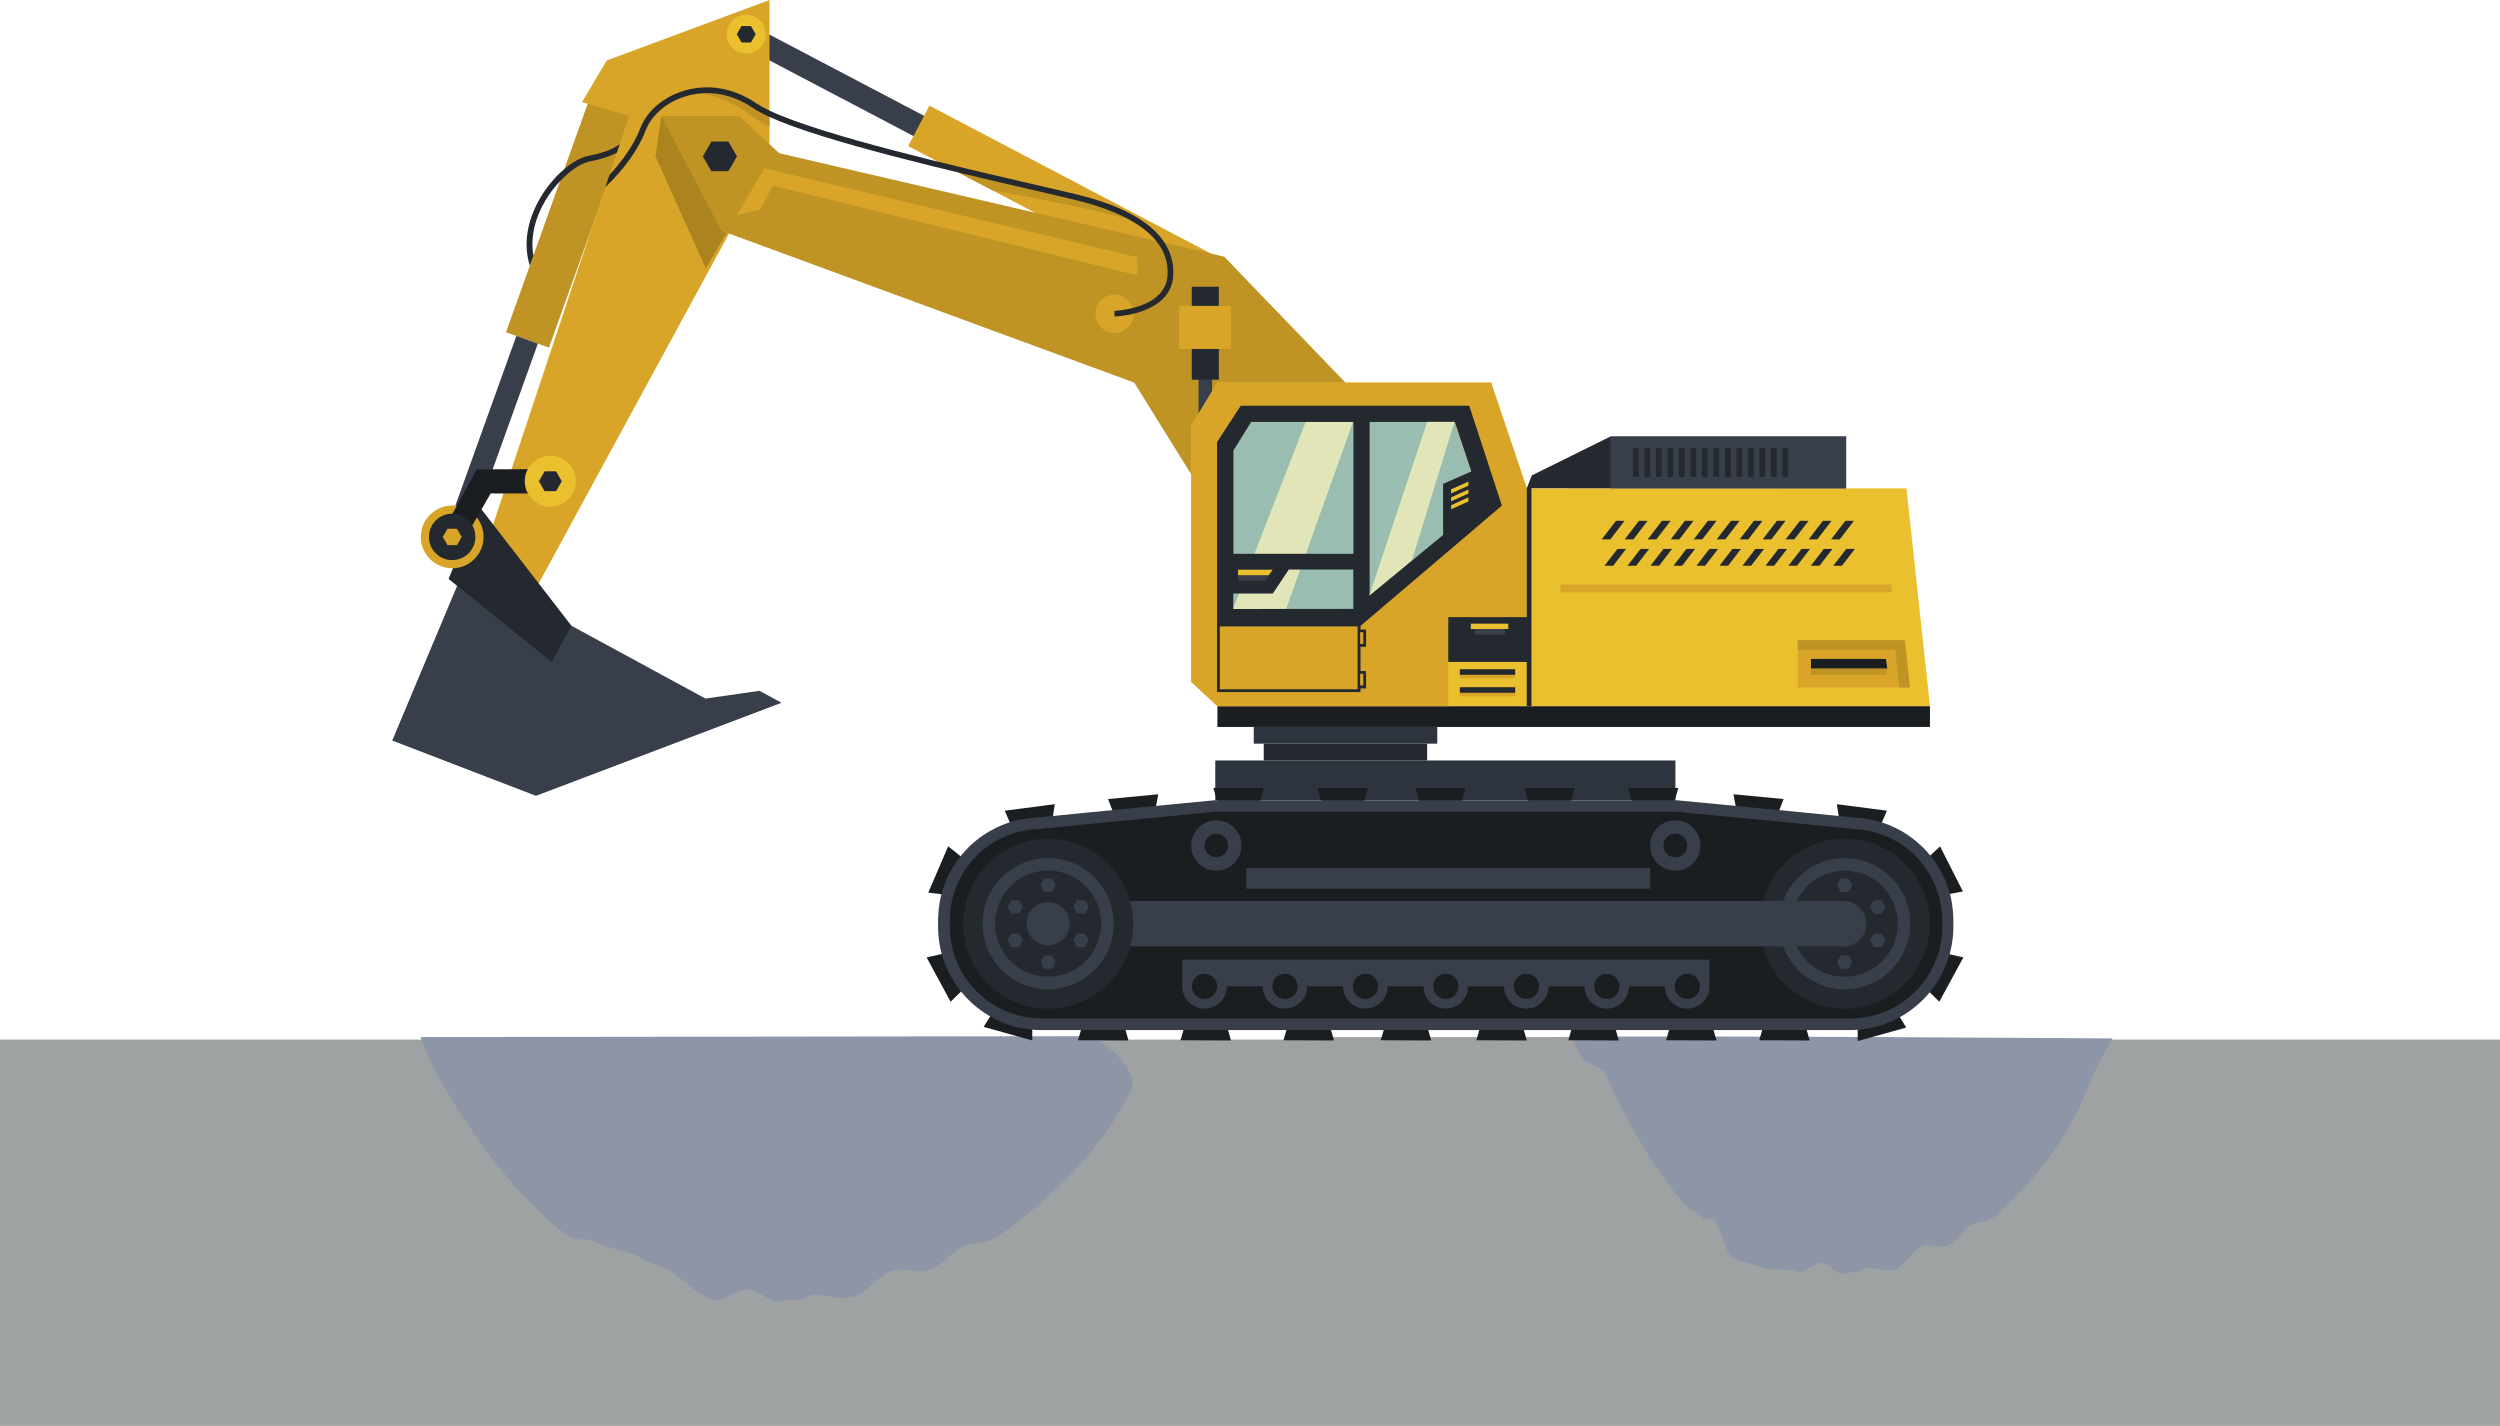 <?xml version="1.0" encoding="UTF-8"?><svg id="_レイヤー_2" xmlns="http://www.w3.org/2000/svg" viewBox="0 0 257.31 146.76"><defs><style>.cls-1{fill:#99beb1;}.cls-2{fill:#bf9324;}.cls-3{fill:#8d95a7;}.cls-4{fill:#d8a528;}.cls-5{fill:#9fa2a2;}.cls-6{fill:#1b1e21;}.cls-7{fill:#24292f;}.cls-8{fill:#ebc02e;}.cls-9{fill:#2e343d;}.cls-10{fill:#ab8420;}.cls-11{fill:#e1e5b8;}.cls-12{fill:#383e4a;}</style></defs><g id="_レイヤー_1-2"><rect class="cls-5" y="107" width="257.31" height="39.77"/><g><path class="cls-3" d="m116.49,112c-3.17,6.85-9.55,12.32-13.79,15.24-1.2.83-2.74.6-3.81,1.18-1.07.58-2.22,2.02-3.29,2.3-1.4.37-2.73-.45-4.18.23-1.21.57-2.45,2.34-3.68,2.55-1.6.28-2.45-.23-3.93-.23-.36,0-1.08.48-1.42.46-.61-.03-1.86.25-2.42.23-1.01-.04-1.95-1.25-2.81-1.27-1.34-.03-2.68,1.33-3.79,1.04-1.99-.52-3.59-2.9-5.6-3.47-1.04-.3-1.12-.53-2.31-1.04-1.06-.46-3.2-.82-4.46-1.5-.73-.4-1.66.13-2.37-.38-7.53-5.43-13.47-16.42-13.74-16.92-.82-1.53-1.61-3.68-1.61-3.68l68.39-.09c1.84,0,5.58,3.68,4.8,5.36Z"/><path class="cls-3" d="m215,111.64c-2.21,6.07-6.65,10.92-9.61,13.5-.84.73-1.91.53-2.66,1.04-.75.51-1.55,1.79-2.29,2.04-.98.33-1.9-.4-2.91.21-.85.51-1.71,2.07-2.56,2.26-1.12.24-1.71-.21-2.74-.21-.25,0-.75.43-.99.41-.42-.03-1.3.22-1.69.21-.71-.03-1.36-1.11-1.96-1.13-.93-.03-1.87,1.18-2.64.92-1.39-.46-2.42,0-3.82-.52-.73-.27-2.01-.47-2.84-.93-.74-.41-1.08-3.28-1.96-3.89-.51-.35-1.16.12-1.65-.33-5.25-4.81-9.39-14.55-9.58-15-.13-.31-8.02-3.45-4.22-3.5,12.86-.15,56.56.16,56.56.16.56-1.08-1.9,3.26-2.45,4.75Z"/></g><path class="cls-5" d="m135.51,109.71c-2.29,7.72-6.17,14.39-9.85,19.38h52.28c-1.04-.93-2-3.23-3.25-4.29-.78-.66-1.77.22-2.52-.62-4.1-4.59-7.75-11.59-10.38-17.44h-25.73c-.12,1.13-.31,2.16-.55,2.98Z"/><g><polygon class="cls-2" points="65.13 11.65 64.12 14.48 63.73 15.58 56.5 35.78 55.36 35.37 53.15 34.58 53.15 34.58 52.08 34.19 54.53 27.35 54.53 27.35 54.89 26.32 57.64 18.64 58.08 17.4 60.71 10.06 65.13 11.65"/><rect class="cls-12" x="40.46" y="43.5" width="20.62" height="2.35" transform="translate(-8.45 77.34) rotate(-70.23)"/><g><rect class="cls-12" x="98.52" y="-8.63" width="2.35" height="48.54" transform="translate(159.91 -65.32) rotate(117.72)"/><rect class="cls-4" x="106.76" y="4.16" width="4.7" height="32.87" transform="translate(178.1 -66.41) rotate(117.72)"/></g><polygon class="cls-4" points="79.2 0 79.2 16.37 55.43 60.08 48.72 60.08 62.31 19.25 62.73 18 63.5 15.71 63.79 14.81 64.75 11.93 59.9 10.51 62.45 6.22 79.2 0"/><polygon class="cls-2" points="123.45 50.18 116.74 39.38 74.28 23.76 68.07 11.93 76.06 11.93 80.2 15.77 126 26.42 149.46 50.79 123.45 50.18"/><g><rect class="cls-12" x="123.36" y="30.32" width="1.39" height="15.17"/><rect class="cls-7" x="122.66" y="29.51" width="2.79" height="9.57"/></g><rect class="cls-9" x="125.08" y="78.27" width="47.36" height="4.07"/><polygon class="cls-6" points="194.21 83.44 193.49 85.11 189.33 84.56 189.06 82.77 194.21 83.44"/><polygon class="cls-6" points="183.58 82.24 182.92 83.93 178.75 83.54 178.41 81.75 183.58 82.24"/><polygon class="cls-6" points="167.55 81.09 168.04 82.83 172.24 82.84 172.74 81.1 167.55 81.09"/><polygon class="cls-6" points="156.9 81.09 157.39 82.83 161.59 82.84 162.09 81.1 156.9 81.09"/><polygon class="cls-6" points="135.6 81.09 136.09 82.83 140.29 82.84 140.79 81.1 135.6 81.09"/><polygon class="cls-6" points="145.66 81.09 146.15 82.83 150.35 82.84 150.85 81.1 145.66 81.09"/><polygon class="cls-6" points="103.41 83.44 104.13 85.11 108.29 84.56 108.56 82.77 103.41 83.44"/><polygon class="cls-6" points="114.04 82.24 114.7 83.93 118.88 83.54 119.21 81.75 114.04 82.24"/><polygon class="cls-6" points="95.37 98.54 97.14 98.14 99.14 101.83 97.84 103.1 95.37 98.54"/><polygon class="cls-6" points="101.24 105.69 102.19 104.15 106.24 105.27 106.25 107.09 101.24 105.69"/><polygon class="cls-6" points="95.54 91.87 97.34 92.1 99 88.24 97.59 87.1 95.54 91.87"/><polygon class="cls-6" points="202.08 98.54 200.31 98.14 198.31 101.83 199.6 103.1 202.08 98.54"/><polygon class="cls-6" points="196.2 105.76 195.25 104.21 191.21 105.34 191.2 107.15 196.2 105.76"/><polygon class="cls-6" points="186.26 107.09 185.76 105.34 181.57 105.33 181.07 107.07 186.26 107.09"/><polygon class="cls-6" points="147.31 107.09 146.81 105.34 142.62 105.33 142.11 107.07 147.31 107.09"/><polygon class="cls-6" points="157.14 107.09 156.65 105.34 152.45 105.33 151.95 107.07 157.14 107.09"/><polygon class="cls-6" points="166.61 107.09 166.12 105.34 161.92 105.33 161.42 107.07 166.61 107.09"/><polygon class="cls-6" points="176.67 107.09 176.17 105.34 171.98 105.33 171.48 107.07 176.67 107.09"/><polygon class="cls-6" points="137.3 107.09 136.8 105.34 132.61 105.33 132.1 107.07 137.3 107.09"/><polygon class="cls-6" points="130.07 81.09 129.58 82.83 125.39 82.84 124.88 81.1 130.07 81.09"/><polygon class="cls-6" points="126.7 107.09 126.2 105.34 122.01 105.33 121.5 107.07 126.7 107.09"/><polygon class="cls-6" points="116.15 107.09 115.65 105.34 111.46 105.33 110.95 107.07 116.15 107.09"/><polygon class="cls-6" points="202.03 91.75 200.24 92.09 198.35 88.35 199.68 87.11 202.03 91.75"/><path class="cls-12" d="m190.43,106.02h-83.23c-5.87,0-10.65-4.78-10.65-10.65v-.61c0-.3.02-.6.05-.97l.02-.24c.04-.36.09-.65.14-.94.06-.28.13-.57.23-.91l.07-.22c.1-.32.2-.58.3-.82l.02-.05c.11-.26.24-.52.4-.83l.11-.2c.15-.26.3-.53.47-.78l.06-.09c.15-.22.31-.43.48-.63l.14-.17c.2-.23.4-.46.61-.67.21-.21.44-.42.67-.61l.18-.15c.23-.19.47-.37.73-.54l.04-.02c.17-.12.36-.23.54-.34.05-.03.1-.05.14-.08.13-.07.23-.13.34-.18.19-.1.37-.19.56-.27.11-.05.21-.09.32-.14.21-.09.42-.16.63-.23l.08-.03c.07-.02.14-.05.21-.07.33-.1.63-.18.93-.24l.13-.02c.48-.09,1.01-.15,1.59-.17,4.7-.49,18.19-1.78,18.32-1.79h.11s47.36,0,47.36,0c.14.01,13.63,1.3,18.32,1.79.58.02,1.1.08,1.59.17l.13.02c.3.06.6.14.93.24.07.02.14.05.21.07l.08.03c.21.07.42.15.63.23.11.05.22.09.32.14.19.08.38.17.56.27.1.05.21.11.31.16.08.04.13.07.17.09.18.11.36.22.54.34l.07.05c.22.15.46.33.7.52l.17.14c.21.18.42.37.62.56l.05.05c.21.21.42.44.61.67l.14.18c.17.2.33.41.48.63l.07.1s.02.03.03.04v.02c.17.23.31.48.45.72l.11.2c.16.31.29.57.4.83l.02.04c.1.25.2.51.3.83.02.07.05.15.07.22.1.34.18.63.23.9.06.28.1.58.14.94l.02.24c.03.36.05.67.05.97v.61c0,5.87-4.78,10.65-10.65,10.65Zm-90.85-14.52l-.02.04c-.09.22-.17.45-.25.67l-.05.17c-.07.23-.13.47-.18.71-.05.24-.08.48-.11.73l-.02.18c-.02.25-.04.5-.04.76v.61c0,4.57,3.71,8.28,8.28,8.28h83.23c4.57,0,8.28-3.71,8.28-8.28v-.61c0-.26-.02-.51-.04-.76l-.02-.19c-.03-.24-.06-.49-.11-.73-.05-.24-.11-.47-.18-.71l-.05-.17c-.07-.23-.15-.46-.25-.68v-.03c-.1-.21-.2-.41-.31-.61l-.08-.15c-.1-.18-.2-.35-.31-.52l-.05-.05-.05-.1c-.12-.18-.25-.34-.39-.51l-.11-.14c-.14-.17-.29-.34-.45-.5l-.03-.03c-.17-.17-.34-.32-.52-.47l-.13-.11c-.18-.15-.36-.29-.55-.41h-.02c-.15-.11-.29-.2-.44-.29l-.14-.07c-.08-.04-.16-.08-.24-.13-.14-.07-.29-.14-.44-.21-.09-.04-.17-.08-.25-.11-.16-.06-.32-.12-.49-.18l-.22-.08c-.2-.06-.41-.12-.61-.16h-.02l-.15-.03c-.36-.07-.81-.12-1.32-.14h-.08c-4.5-.47-17.32-1.7-18.29-1.79h-47.13c-.96.09-13.79,1.32-18.29,1.79h-.08c-.51.02-.96.07-1.36.16l-.08.02c-.22.05-.44.11-.65.17l-.22.08c-.16.05-.33.11-.49.18-.08.03-.17.07-.25.11-.15.07-.29.14-.44.21-.08.04-.16.08-.24.13l-.11.06c-.18.1-.33.2-.47.29l-.03.02c-.18.12-.36.26-.54.4l-.14.11c-.18.15-.36.31-.52.47-.17.17-.32.34-.48.52l-.11.14c-.14.18-.29.36-.42.56l-.06.09c-.11.17-.21.34-.31.52l-.09.16c-.1.2-.21.4-.29.61Z"/><path class="cls-6" d="m199.85,93.9c0-.07-.01-.14-.02-.21-.03-.28-.07-.56-.13-.83h0c-.06-.27-.13-.54-.21-.81-.02-.07-.04-.13-.06-.2-.08-.26-.18-.52-.28-.77,0,0,0,0,0,0-.11-.25-.23-.49-.35-.73-.03-.06-.06-.12-.1-.18-.13-.24-.27-.47-.42-.69,0,0,0,0,0,0-.15-.22-.31-.44-.48-.65-.04-.05-.08-.1-.13-.16-.17-.21-.35-.41-.54-.6,0,0,0,0,0,0-.19-.19-.39-.37-.6-.54-.05-.04-.1-.09-.16-.13-.21-.17-.42-.33-.65-.48,0,0,0,0,0,0-.17-.11-.33-.22-.51-.32-.05-.03-.1-.05-.16-.08-.09-.05-.18-.1-.27-.15-.16-.09-.33-.16-.5-.24-.09-.04-.19-.08-.29-.12-.18-.07-.37-.14-.56-.2-.08-.03-.17-.06-.25-.09-.27-.08-.55-.16-.83-.21,0,0,0,0,0,0-.5-.1-1.03-.16-1.56-.18-4.71-.49-18.35-1.79-18.35-1.79h-47.24s-13.64,1.3-18.35,1.79c-.53.02-1.05.07-1.56.18,0,0,0,0,0,0-.28.06-.56.13-.83.21-.09.03-.17.06-.25.09-.19.06-.38.13-.56.2-.1.04-.19.08-.29.12-.17.08-.34.16-.5.24-.09.05-.18.1-.27.15-.05.03-.11.05-.16.08-.17.1-.34.21-.51.32,0,0,0,0,0,0-.22.15-.44.32-.65.48-.05.04-.1.08-.15.13-.21.17-.41.35-.6.54h0c-.19.19-.37.39-.54.6-.04.05-.09.1-.13.15-.17.21-.33.42-.48.65,0,0,0,0,0,0-.15.22-.29.46-.42.69-.03.06-.07.12-.1.18-.13.24-.25.48-.35.73,0,0,0,0,0,0-.11.25-.2.51-.28.77-.02.07-.04.13-.06.2-.08.26-.15.53-.21.81h0c-.06.27-.1.55-.13.83,0,.07-.02.14-.02.21-.03.28-.04.57-.04.86v.61c0,5.23,4.24,9.46,9.46,9.46h83.23c5.23,0,9.46-4.24,9.46-9.46v-.61c0-.29-.02-.58-.04-.86Z"/><g><circle class="cls-7" cx="189.86" cy="95.07" r="8.75" transform="translate(54.42 258.59) rotate(-76.96)"/><circle class="cls-12" cx="189.86" cy="95.07" r="6.75"/><circle class="cls-7" cx="189.86" cy="95.07" r="5.46" transform="translate(-11.61 162.1) rotate(-45)"/><polygon class="cls-12" points="189.46 98.33 189.06 99.02 189.46 99.71 190.26 99.71 190.66 99.02 190.26 98.33 189.46 98.33"/><polygon class="cls-12" points="189.46 91.8 189.06 91.11 189.46 90.42 190.26 90.42 190.66 91.11 190.26 91.8 189.46 91.8"/><polygon class="cls-12" points="193.66 96.1 194.06 96.8 193.66 97.49 192.86 97.49 192.46 96.8 192.86 96.1 193.66 96.1"/><polygon class="cls-12" points="193.66 94.03 194.06 93.33 193.66 92.64 192.86 92.64 192.46 93.33 192.86 94.03 193.66 94.03"/><circle class="cls-12" cx="189.75" cy="95.07" r="2.34"/></g><rect class="cls-12" x="107.88" y="92.73" width="81.87" height="4.67"/><g><circle class="cls-7" cx="107.88" cy="95.07" r="8.75"/><circle class="cls-12" cx="107.88" cy="95.07" r="6.75"/><circle class="cls-7" cx="107.88" cy="95.07" r="5.46" transform="translate(-35.63 104.12) rotate(-45)"/><polygon class="cls-12" points="107.48 98.33 107.08 99.02 107.48 99.71 108.27 99.71 108.67 99.02 108.27 98.33 107.48 98.33"/><polygon class="cls-12" points="104.08 96.1 103.68 96.8 104.08 97.49 104.88 97.49 105.28 96.8 104.88 96.1 104.08 96.1"/><polygon class="cls-12" points="107.48 91.8 107.08 91.11 107.48 90.42 108.27 90.42 108.67 91.11 108.27 91.8 107.48 91.8"/><polygon class="cls-12" points="104.08 94.03 103.68 93.33 104.08 92.64 104.88 92.64 105.28 93.33 104.88 94.03 104.08 94.03"/><polygon class="cls-12" points="111.67 96.1 112.07 96.8 111.67 97.49 110.87 97.49 110.48 96.8 110.87 96.1 111.67 96.1"/><polygon class="cls-12" points="111.67 94.03 112.07 93.33 111.67 92.64 110.87 92.64 110.48 93.33 110.87 94.03 111.67 94.03"/><path class="cls-12" d="m110.09,95.07c0,1.23-.99,2.22-2.22,2.22s-2.22-.99-2.22-2.22.99-2.22,2.22-2.22,2.22.99,2.22,2.22Z"/></g><g><path class="cls-12" d="m121.68,98.77v2.75c0,1.27,1.03,2.29,2.29,2.29s2.29-1.03,2.29-2.29h3.7c0,1.27,1.03,2.29,2.29,2.29s2.29-1.03,2.29-2.29h3.7c0,1.27,1.03,2.29,2.29,2.29s2.29-1.03,2.29-2.29h3.7c0,1.27,1.03,2.29,2.29,2.29s2.29-1.03,2.29-2.29h3.7c0,1.27,1.03,2.29,2.29,2.29s2.29-1.03,2.29-2.29h3.7c0,1.26,1.02,2.29,2.29,2.29s2.29-1.02,2.29-2.29h3.7c0,1.26,1.02,2.29,2.29,2.29s2.29-1.02,2.29-2.29v-2.75h-54.27Z"/><path class="cls-6" d="m125.27,101.52c0,.72-.58,1.3-1.3,1.3s-1.3-.58-1.3-1.3.58-1.3,1.3-1.3,1.3.58,1.3,1.3Z"/><path class="cls-6" d="m133.56,101.52c0,.72-.58,1.3-1.3,1.3s-1.3-.58-1.3-1.3.58-1.3,1.3-1.3,1.3.58,1.3,1.3Z"/><path class="cls-6" d="m141.84,101.52c0,.72-.58,1.3-1.3,1.3s-1.3-.58-1.3-1.3.58-1.3,1.3-1.3,1.3.58,1.3,1.3Z"/><path class="cls-6" d="m150.12,101.52c0,.72-.58,1.3-1.3,1.3s-1.3-.58-1.3-1.3.58-1.3,1.3-1.3,1.3.58,1.3,1.3Z"/><path class="cls-6" d="m158.41,101.52c0,.72-.58,1.3-1.3,1.3s-1.3-.58-1.3-1.3.58-1.3,1.3-1.3,1.3.58,1.3,1.3Z"/><path class="cls-6" d="m166.68,101.52c0,.72-.58,1.3-1.3,1.3s-1.3-.58-1.3-1.3.58-1.3,1.3-1.3,1.3.58,1.3,1.3Z"/><path class="cls-6" d="m174.96,101.52c0,.72-.58,1.3-1.3,1.3s-1.3-.58-1.3-1.3.58-1.3,1.3-1.3,1.3.58,1.3,1.3Z"/></g><g><path class="cls-12" d="m127.78,87.02c0,1.43-1.16,2.59-2.59,2.59s-2.59-1.16-2.59-2.59,1.16-2.59,2.59-2.59,2.59,1.16,2.59,2.59Z"/><path class="cls-6" d="m126.4,87.02c0,.67-.54,1.21-1.21,1.21s-1.21-.54-1.21-1.21.54-1.21,1.21-1.21,1.21.54,1.21,1.21Z"/></g><g><path class="cls-12" d="m169.84,87.02c0,1.43,1.16,2.59,2.59,2.59s2.59-1.16,2.59-2.59-1.16-2.59-2.59-2.59-2.59,1.16-2.59,2.59Z"/><path class="cls-6" d="m171.23,87.02c0,.67.54,1.21,1.21,1.21s1.21-.54,1.21-1.21-.54-1.21-1.21-1.21-1.21.54-1.21,1.21Z"/></g><path class="cls-6" d="m171.23,87.02c0,.67.54,1.21,1.21,1.21s1.21-.54,1.21-1.21-.54-1.21-1.21-1.21-1.21.54-1.21,1.21Z"/><rect class="cls-12" x="128.28" y="89.35" width="41.56" height="2.12"/><rect class="cls-7" x="130.07" y="76.54" width="16.82" height="1.73"/><rect class="cls-9" x="129.04" y="74.81" width="18.89" height="1.73"/><rect class="cls-6" x="125.3" y="72.68" width="73.34" height="2.14"/><polygon class="cls-8" points="125.3 72.68 122.6 70.17 122.6 43.82 125.3 39.38 153.47 39.38 157.14 50.26 196.22 50.26 198.64 72.68 125.3 72.68"/><polygon class="cls-4" points="157.14 50.26 153.47 39.38 125.3 39.38 122.6 43.82 122.6 70.17 125.3 72.68 149.06 72.68 149.06 63.57 157.14 63.56 157.14 50.26"/><polygon class="cls-1" points="152.61 51.95 139.24 62.68 126.9 62.68 126.9 46.37 128.73 43.42 149.71 43.42 152.61 51.95"/><polygon class="cls-11" points="126.9 62.68 134.39 43.42 139.26 43.42 132.37 62.68 126.9 62.68"/><path class="cls-7" d="m140.02,64.43l14.56-12.39-3.36-10.28h-23.52l-2.44,3.75v25.72h14.77v-.38h.57v-1.78h-.57v-2.5h.57v-1.78h-.57v-.37Zm.95-21h8.77l1.7,5.09-2.91,1.28v5.26l-7.56,6.23v-17.86Zm-14.03,2.95l1.83-2.95h10.53v13.57h-12.35v-10.62Zm0,14.71h4.06l1.65-2.47h6.64v4.05h-.02s-12.34.01-12.34.01v-1.6Zm12.79,9.85h-14.18v-6.47h14.18v6.47Z"/><polygon class="cls-11" points="140.94 61.28 146.89 43.42 149.7 43.42 145.32 57.67 140.94 61.28"/><polygon class="cls-12" points="130.2 59.77 127.42 59.77 127.42 58.64 130.99 58.64 130.2 59.77"/><polygon class="cls-8" points="127.42 59.2 130.59 59.2 130.99 58.64 127.42 58.64 127.42 59.2"/><rect class="cls-4" x="139.99" y="65.07" width=".33" height="1.2"/><polygon class="cls-7" points="165.75 44.93 157.66 48.93 157.14 50.26 157.14 63.52 149.06 63.52 149.06 68.13 157.14 68.13 157.14 72.68 157.62 72.68 157.62 50.25 190.01 50.26 190.01 44.93 165.75 44.93"/><rect class="cls-4" x="139.99" y="69.35" width=".33" height="1.2"/><polygon class="cls-8" points="151.14 49.98 149.35 50.79 149.35 50.37 151.14 49.56 151.14 49.98"/><polygon class="cls-8" points="151.14 50.79 149.35 51.6 149.35 51.19 151.14 50.38 151.14 50.79"/><polygon class="cls-8" points="151.14 51.61 149.35 52.42 149.35 52 151.14 51.19 151.14 51.61"/><rect class="cls-12" x="165.75" y="44.93" width="24.26" height="5.33"/><g><rect class="cls-7" x="168.07" y="46.1" width=".59" height="2.98"/><rect class="cls-7" x="169.25" y="46.1" width=".59" height="2.98"/><rect class="cls-7" x="170.44" y="46.1" width=".59" height="2.98"/><rect class="cls-7" x="171.62" y="46.1" width=".59" height="2.98"/><rect class="cls-7" x="172.8" y="46.1" width=".59" height="2.98"/><rect class="cls-7" x="173.99" y="46.1" width=".59" height="2.98"/><rect class="cls-7" x="175.17" y="46.1" width=".59" height="2.98"/><rect class="cls-7" x="176.35" y="46.1" width=".59" height="2.98"/><rect class="cls-7" x="177.54" y="46.1" width=".59" height="2.98"/><rect class="cls-7" x="177.54" y="46.1" width=".59" height="2.98"/><rect class="cls-7" x="178.72" y="46.1" width=".59" height="2.98"/><rect class="cls-7" x="179.9" y="46.1" width=".59" height="2.98"/><rect class="cls-7" x="181.09" y="46.1" width=".59" height="2.98"/><rect class="cls-7" x="182.27" y="46.1" width=".59" height="2.98"/><rect class="cls-7" x="183.45" y="46.1" width=".59" height="2.98"/></g><polygon class="cls-4" points="196.57 70.75 185.03 70.75 185.03 65.9 196.05 65.9 196.57 70.75"/><polygon class="cls-2" points="185.03 66.89 195.08 66.89 195.48 70.75 196.57 70.75 196.05 65.9 185.03 65.9 185.03 66.89"/><polygon class="cls-6" points="194.24 68.82 186.39 68.82 186.39 67.82 194.11 67.82 194.24 68.82"/><rect class="cls-2" x="186.39" y="68.82" width="7.76" height=".64"/><g><polygon class="cls-7" points="166.47 56.5 167.36 56.5 166.03 58.23 165.14 58.23 166.47 56.5"/><polygon class="cls-7" points="169.58 53.6 168.11 55.52 167.22 55.52 168.69 53.6 169.58 53.6"/><polygon class="cls-7" points="168.84 56.5 169.73 56.5 168.4 58.23 167.51 58.23 168.84 56.5"/><polygon class="cls-7" points="171.95 53.6 170.47 55.52 169.58 55.52 171.06 53.6 171.95 53.6"/><polygon class="cls-7" points="167.21 53.6 165.74 55.52 164.85 55.52 166.33 53.6 167.21 53.6"/><polygon class="cls-7" points="171.21 56.5 172.09 56.5 170.76 58.23 169.87 58.23 171.21 56.5"/><polygon class="cls-7" points="174.31 53.6 172.84 55.52 171.95 55.52 173.42 53.6 174.31 53.6"/><polygon class="cls-7" points="173.57 56.5 174.46 56.5 173.13 58.23 172.24 58.23 173.57 56.5"/><polygon class="cls-7" points="176.68 53.6 175.21 55.52 174.32 55.52 175.79 53.6 176.68 53.6"/><polygon class="cls-7" points="175.94 56.5 176.83 56.5 175.5 58.23 174.61 58.23 175.94 56.5"/><polygon class="cls-7" points="179.05 53.6 177.57 55.52 176.68 55.52 178.16 53.6 179.05 53.6"/><polygon class="cls-7" points="178.31 56.5 179.19 56.5 177.86 58.23 176.97 58.23 178.31 56.5"/><polygon class="cls-7" points="181.41 53.6 179.94 55.52 179.05 55.52 180.52 53.6 181.41 53.6"/><polygon class="cls-7" points="180.67 56.5 181.56 56.5 180.23 58.23 179.34 58.23 180.67 56.5"/><polygon class="cls-7" points="183.78 53.6 182.31 55.52 181.42 55.52 182.89 53.6 183.78 53.6"/><polygon class="cls-7" points="183.04 56.5 183.93 56.5 182.6 58.23 181.71 58.23 183.04 56.5"/><polygon class="cls-7" points="186.15 53.6 184.67 55.52 183.78 55.52 185.26 53.6 186.15 53.6"/><polygon class="cls-7" points="185.41 56.5 186.29 56.5 184.96 58.23 184.07 58.23 185.41 56.5"/><polygon class="cls-7" points="188.51 53.6 187.04 55.52 186.15 55.52 187.62 53.6 188.51 53.6"/><polygon class="cls-7" points="187.71 56.5 188.6 56.5 187.27 58.23 186.38 58.23 187.71 56.5"/><polygon class="cls-7" points="190.02 56.5 190.91 56.5 189.58 58.23 188.69 58.23 190.02 56.5"/><polygon class="cls-7" points="190.82 53.6 189.35 55.52 188.46 55.52 189.93 53.6 190.82 53.6"/></g><rect class="cls-4" x="160.62" y="60.16" width="34.09" height=".81"/><g><rect class="cls-12" x="151.72" y="64.19" width="3.19" height="1.11"/><rect class="cls-8" x="151.38" y="64.19" width="3.86" height=".55"/></g><g><rect class="cls-4" x="150.25" y="69.25" width="5.7" height=".57"/><rect class="cls-7" x="150.25" y="68.88" width="5.7" height=".57"/></g><g><rect class="cls-4" x="150.25" y="71.1" width="5.7" height=".57"/><rect class="cls-7" x="150.25" y="70.73" width="5.7" height=".57"/></g><rect class="cls-4" x="121.36" y="31.48" width="5.33" height="4.44"/><polygon class="cls-7" points="73.22 17.62 72.34 16.1 73.22 14.57 74.97 14.57 75.85 16.1 74.97 17.62 73.22 17.62"/><polygon class="cls-4" points="78.68 17.32 75.85 22.12 78.26 21.59 79.54 19.1 117.07 28.35 117.07 26.48 78.68 17.32"/><polygon class="cls-10" points="68.07 11.93 67.46 16.1 72.65 27.63 74.79 23.95 74.28 23.76 68.07 11.93"/><circle class="cls-4" cx="114.7" cy="32.3" r="1.97" transform="translate(63.06 139.68) rotate(-80.04)"/><path class="cls-8" d="m78.81,3.52c0,1.11-.9,2.01-2.01,2.01s-2.01-.9-2.01-2.01.9-2.01,2.01-2.01,2.01.9,2.01,2.01Z"/><polygon class="cls-7" points="76.32 4.37 75.83 3.52 76.32 2.68 77.29 2.68 77.78 3.52 77.29 4.37 76.32 4.37"/><path class="cls-2" d="m102.09,19.57s13.23,2.37,14.53,3.27l-3.66-2.04-14.26-3.01,3.4,1.78Z"/><path class="cls-2" d="m79.2,13.04s-1.24-.67-1.42-.81-3.95-3.13-6.65-2.45c0,0,2.97-1.25,6.53,1.22l1.54,1.04v1Z"/><path class="cls-7" d="m120.76,28.36c-.24,4.05-6,4.22-6.06,4.22v-.59s5.27-.17,5.47-3.67c.25-4.37-4.85-6.57-9.17-7.66-1.08-.27-2.7-.64-4.76-1.12-8.25-1.91-21.44-4.96-27.05-7.51-.69-.32-1.27-.63-1.7-.92-2.19-1.49-4.67-1.91-7.01-1.17-1.89.59-3.43,1.92-4.02,3.47-1.08,2.82-3.35,5.1-4.15,5.83l.42-1.25c.98-1.05,2.41-2.8,3.17-4.79.67-1.74,2.31-3.17,4.4-3.83,2.51-.79,5.18-.34,7.52,1.25.36.24.82.5,1.37.76,5.41,2.56,19.36,5.78,27.18,7.59,2.05.47,3.67.85,4.77,1.12,6.51,1.63,9.83,4.48,9.61,8.27Z"/><polygon class="cls-12" points="47.83 58.44 72.61 71.9 78.17 71.1 80.44 72.33 55.16 81.91 40.37 76.22 47.83 58.44"/><polygon class="cls-7" points="46.17 59.59 56.78 68.13 58.81 64.4 49.25 52.03 46.17 59.59"/><path class="cls-4" d="m49.77,55.26c0,1.78-1.45,3.23-3.23,3.23s-3.23-1.45-3.23-3.23,1.45-3.23,3.23-3.23,3.23,1.45,3.23,3.23Z"/><polygon class="cls-6" points="46.86 57.12 50.5 50.79 57.16 50.79 58.61 48.27 49.06 48.31 45.79 54.31 46.86 57.12"/><circle class="cls-8" cx="56.64" cy="49.53" r="2.63"/><polygon class="cls-7" points="56.05 50.55 55.47 49.53 56.05 48.51 57.23 48.51 57.82 49.53 57.23 50.55 56.05 50.55"/><path class="cls-7" d="m48.93,55.26c0,1.32-1.07,2.39-2.39,2.39s-2.39-1.07-2.39-2.39,1.07-2.39,2.39-2.39,2.39,1.07,2.39,2.39Z"/><polygon class="cls-4" points="46.06 56.11 45.57 55.26 46.06 54.42 47.03 54.42 47.52 55.26 47.03 56.11 46.06 56.11"/><path class="cls-7" d="m63.79,14.81l-.3.9c-.33.18-.74.36-1.25.52-.43.14-.93.27-1.51.38-.41.08-.86.27-1.31.55-.59.36-1.2.87-1.77,1.48-.56.58-1.07,1.25-1.5,1.97-1.13,1.9-1.57,3.89-1.25,5.71l-.37,1.03c-.69-2.2-.29-4.69,1.11-7.04.67-1.13,1.54-2.15,2.44-2.91.54-.46,1.09-.83,1.63-1.07.31-.14.62-.25.91-.3.78-.15,1.4-.33,1.88-.51.62-.24,1.03-.49,1.3-.7Z"/></g></g></svg>